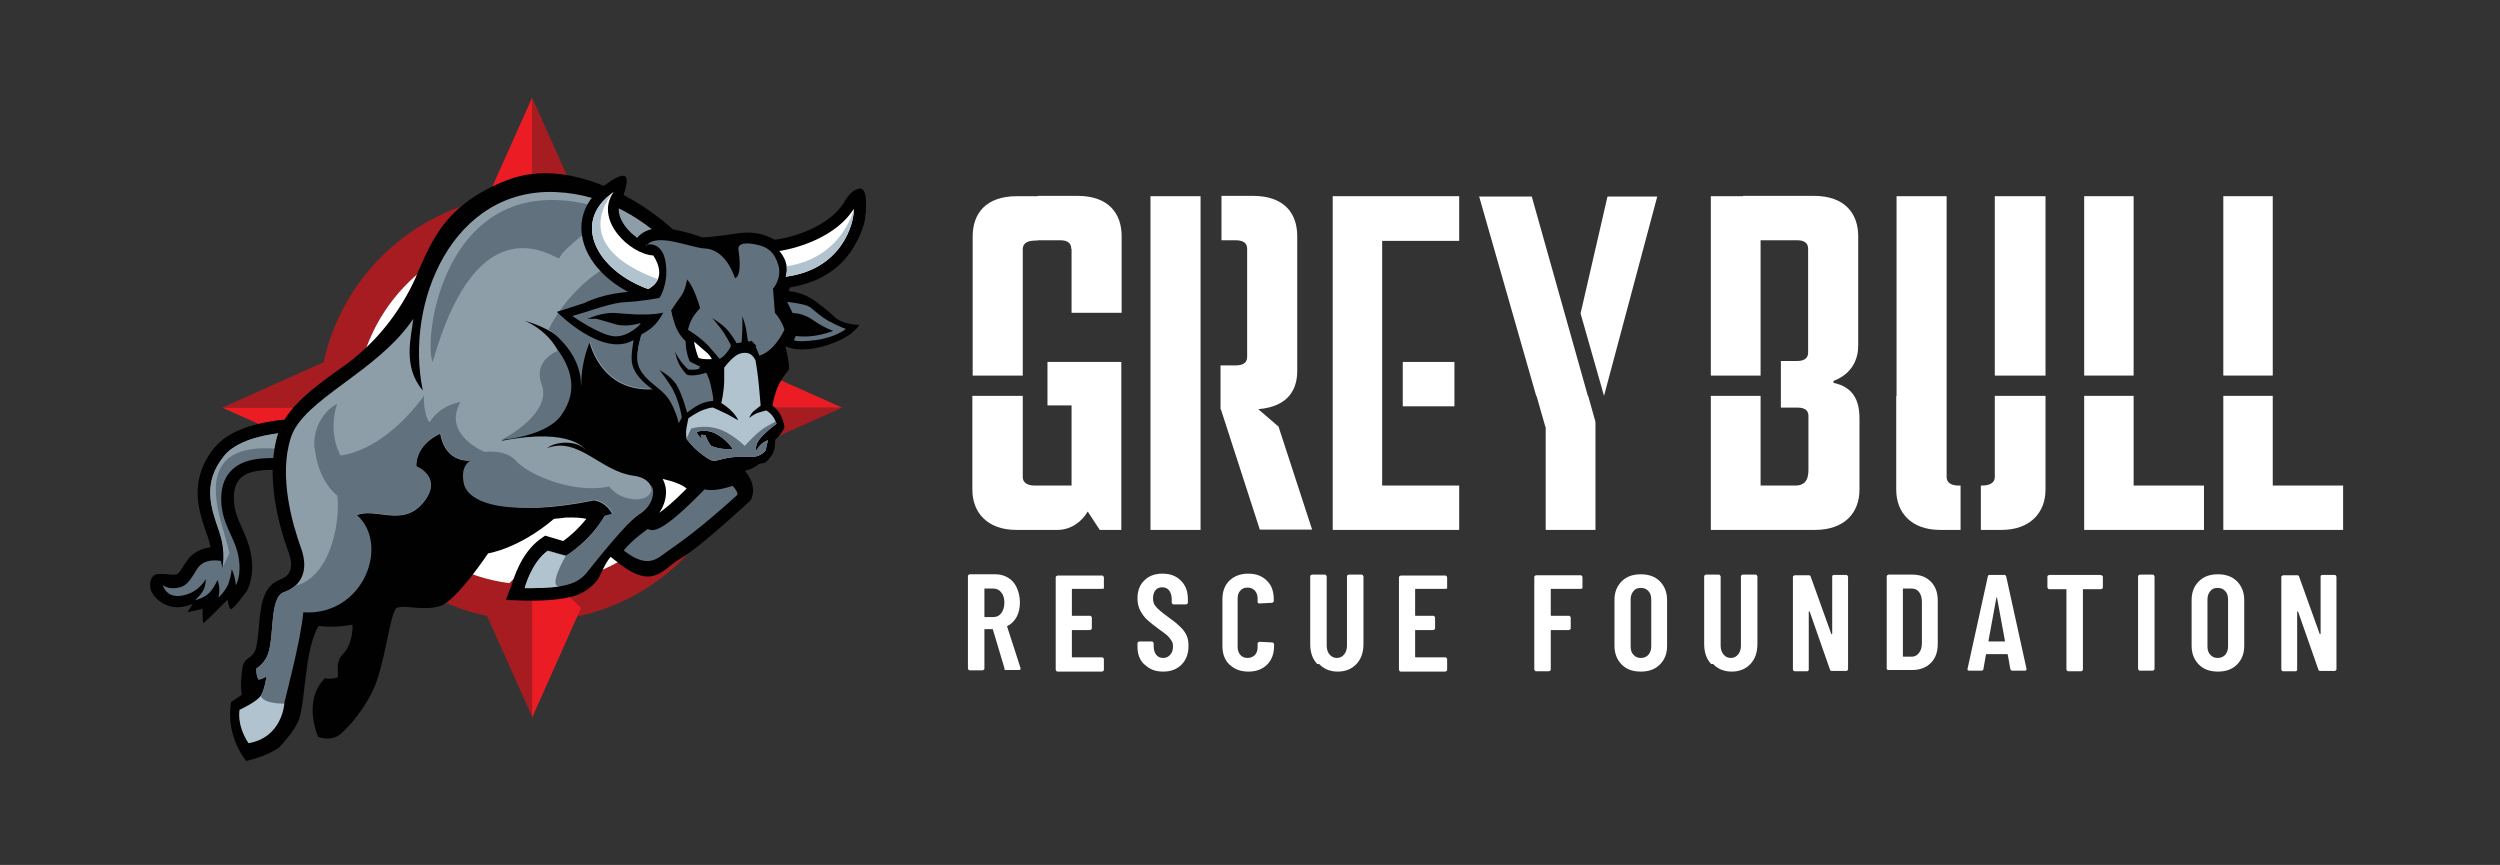 <?xml version="1.0" encoding="UTF-8"?> <svg xmlns="http://www.w3.org/2000/svg" id="Layer_1" data-name="Layer 1" version="1.1" viewBox="0 0 788.8 272.9"><rect x="0" y="0" width="788.8" height="272.9" fill="#333333" stroke="none"/><defs><style> .cls-1, .cls-2, .cls-3, .cls-4, .cls-5, .cls-6, .cls-7, .cls-8, .cls-9, .cls-10, .cls-11, .cls-12 { stroke-width: 0px; } .cls-1, .cls-7 { fill: #010101; } .cls-2 { fill: #515969; } .cls-3, .cls-11 { fill: #61717e; } .cls-4, .cls-6 { fill: #b0c3cf; } .cls-5 { fill: #a61c20; } .cls-6, .cls-7, .cls-10, .cls-11 { fill-rule: evenodd; } .cls-8 { fill: #8e9ea8; } .cls-9 { fill: #ec1c24; } .cls-10, .cls-12 { fill: #fff; } </style></defs><g><path class="cls-12" d="M306.9,74.6c0-7.1,4-12.7,14-12.7h6.5v14h-.7c-3.1,0-4,1.3-4,2.7v39.9h-15.8v-43.8ZM306.9,124.9h15.8v25.6c0,1.7,1.3,2.7,3.8,2.7h11.6v-25.3h-7.6v-13.7h23.3v53h-6.8l-3.8-5.8c-1.8,3.1-5.2,5.8-9.6,5.8h-12.9c-9.2,0-13.9-5.5-13.9-12.7v-29.6ZM338,78.5c0-1.4-.7-2.7-3.5-2.7h-7.1v-14h12.6c9.9,0,13.9,5.7,13.9,12.7v24.2h-15.8v-20.2Z"></path><path class="cls-12" d="M363,61.9h15.8v64.9h-15.8V61.9ZM363,124.9h15.8v42.3h-15.8v-42.3ZM385.1,129.2v-13.9h4.7c3,0,3.7-1.3,3.7-2.7v-34.1c0-1.4-.7-2.7-3.7-2.7h-4.4v-14h9.9c9.9,0,14,5.5,14,12.7v42.6c0,5.4-2.5,11.2-12.3,12l6.4,5.5,10.6,32.5h-16.5l-12.3-38Z"></path><path class="cls-12" d="M420.5,61.9h15.6v56.6h-15.6v-56.6ZM420.5,116.7h15.6v50.5h-15.6v-50.5ZM460.4,61.9v14.1h-33.5v-14.1h33.5ZM458.9,114.2v14h-16.3v-14h16.3ZM460.4,153.2v14h-26.5v-14h26.5Z"></path><path class="cls-12" d="M466.8,62h16.5l17.7,62.9h-16.3l-18-62.9ZM487.6,134.7l-2.8-9.8h16.3l2.3,8.2v34.1h-15.7v-32.5ZM507.2,62h15.7l-16.8,62.9-7.4-26,8.5-36.9Z"></path><path class="cls-12" d="M539.8,61.9h15.7v56.6h-15.7v-56.6ZM539.8,124.9h15.7v42.3h-15.7v-42.3ZM549.9,153.2h16.6c4.1,0,4.1-3.5,4.1-5.5v-16.4c0-1.4-.6-2.7-3.5-2.7h-5.2v-14.7h5.1c2.8,0,3.5-1.3,3.5-2.7v-32.7c0-1.4-.7-2.7-3.5-2.7h-17v-14h22.3c10,0,14,5.8,14,12.7v34.5c0,4-1.6,8.8-7.8,11.2v.6c6.2,1.3,8.2,5.5,8.2,11.2v22.5c0,7.1-4.5,12.7-14.1,12.7h-22.6v-14Z"></path><path class="cls-12" d="M598.4,61.9h15.8v66.3h-15.8V61.9ZM598.4,124.9h15.8v25.6c0,1.7,1.3,2.7,3.8,2.7h.6v14h-6.4c-9.2,0-13.9-5.5-13.9-12.7v-29.6ZM625,153.2h.4c3,0,4-1.3,4-2.7v-25.6h16v29.6c0,7.2-4.8,12.7-13.9,12.7h-6.5v-14ZM629.4,61.9h16v56.6h-16v-56.6Z"></path><path class="cls-12" d="M657.6,61.9h15.6v56.6h-15.6v-56.6ZM657.6,124.9h15.6v28.3h22.2v14h-37.8v-42.3Z"></path><path class="cls-12" d="M701.5,61.9h15.6v56.6h-15.6v-56.6ZM701.5,124.9h15.6v28.3h22.2v14h-37.8v-42.3Z"></path></g><g><path class="cls-12" d="M317,211.1l-3.7-12.4c0-.1-.1-.2-.2-.2h-2.3c-.1,0-.2,0-.2.2v12.2c0,.1,0,.3-.2.4-.1.1-.2.2-.4.2h-4c-.1,0-.3,0-.4-.2-.1-.1-.2-.2-.2-.4v-29.1c0-.1,0-.3.2-.4s.2-.2.4-.2h8.1c1.5,0,2.9.4,4,1.1,1.2.7,2.1,1.8,2.7,3.1.6,1.3,1,2.9,1,4.6s-.3,3.3-1,4.6c-.7,1.3-1.7,2.3-2.9,2.9-.1,0-.2.1-.1.3l4.2,13c0,0,0,.1,0,.2,0,.3-.2.4-.5.4h-4.1c-.3,0-.5-.1-.6-.4ZM310.6,185.9v8.6c0,.1,0,.2.2.2h2.6c1,0,1.9-.4,2.5-1.2.6-.8,1-1.9,1-3.3s-.3-2.5-1-3.3c-.6-.8-1.5-1.2-2.5-1.2h-2.6c-.1,0-.2,0-.2.2Z"></path><path class="cls-12" d="M348.1,185.6c-.1.1-.2.2-.4.2h-9.3c-.1,0-.2,0-.2.2v8.1c0,.1,0,.2.2.2h5.5c.1,0,.3,0,.4.2.1.1.2.2.2.4v3.3c0,.1,0,.3-.2.4s-.2.2-.4.2h-5.5c-.1,0-.2,0-.2.2v8.2c0,.1,0,.2.2.2h9.3c.1,0,.3,0,.4.2.1.1.2.2.2.4v3.3c0,.1,0,.3-.2.4-.1.1-.2.2-.4.2h-14c-.1,0-.3,0-.4-.2-.1-.1-.2-.2-.2-.4v-29.1c0-.1,0-.3.2-.4s.2-.2.4-.2h14c.1,0,.3,0,.4.2s.2.2.2.4v3.3c0,.1,0,.3-.2.4Z"></path><path class="cls-12" d="M361.1,209.7c-1.5-1.4-2.2-3.3-2.2-5.6v-1.1c0-.1,0-.3.2-.4.1-.1.2-.2.4-.2h3.9c.1,0,.3,0,.4.2.1.1.2.2.2.4v.9c0,1.1.3,2,.8,2.7.6.7,1.3,1,2.2,1s1.6-.3,2.2-1c.6-.6.9-1.5.9-2.6s-.2-1.4-.5-1.9c-.3-.5-.8-1.1-1.3-1.6-.6-.5-1.5-1.2-2.8-2.1-1.4-1-2.6-2-3.5-2.8-.9-.8-1.6-1.8-2.2-2.9-.6-1.1-.9-2.4-.9-3.9,0-2.4.7-4.3,2.2-5.7,1.4-1.4,3.3-2.1,5.7-2.1s4.3.7,5.8,2.2c1.5,1.5,2.2,3.4,2.2,5.9v1c0,.1,0,.3-.2.4-.1.1-.2.2-.4.2h-3.9c-.1,0-.3,0-.4-.2-.1-.1-.2-.2-.2-.4v-1.1c0-1.1-.3-2-.8-2.7-.6-.7-1.3-1-2.2-1s-1.6.3-2.1.9c-.5.6-.8,1.5-.8,2.6s.3,1.9.9,2.6c.6.7,1.7,1.7,3.5,3,1.8,1.3,3.1,2.3,4,3.2.9.8,1.6,1.7,2.1,2.7.5,1,.7,2.1.7,3.5,0,2.4-.7,4.4-2.2,5.9-1.5,1.5-3.4,2.2-5.8,2.2s-4.3-.7-5.8-2.2Z"></path><path class="cls-12" d="M387.9,209.7c-1.5-1.5-2.2-3.4-2.2-5.9v-14.7c0-2.5.7-4.4,2.2-5.9,1.5-1.4,3.4-2.2,5.9-2.2s4.4.7,5.9,2.2c1.5,1.4,2.2,3.4,2.2,5.9v.5c0,.1,0,.3-.2.4s-.2.2-.4.2l-4,.2c-.3,0-.5-.2-.5-.5v-1.1c0-1-.3-1.8-.9-2.5-.6-.6-1.3-.9-2.3-.9s-1.7.3-2.2.9c-.6.6-.9,1.4-.9,2.5v15.4c0,1,.3,1.8.9,2.5.6.6,1.3.9,2.2.9s1.7-.3,2.3-.9c.6-.6.9-1.4.9-2.5v-1.1c0-.1,0-.3.2-.4s.2-.2.4-.2l4,.2c.1,0,.3,0,.4.2.1.1.2.2.2.4v.5c0,2.4-.7,4.4-2.2,5.9-1.5,1.5-3.5,2.2-5.9,2.2s-4.4-.7-5.9-2.2Z"></path><path class="cls-12" d="M415.6,209.5c-1.5-1.6-2.2-3.7-2.2-6.3v-21.3c0-.1,0-.3.2-.4s.2-.2.4-.2h4c.1,0,.3,0,.4.2,0,.1.2.2.2.4v21.8c0,1.1.3,2.1.9,2.8.6.7,1.3,1.1,2.3,1.1s1.7-.4,2.3-1.1c.6-.7.9-1.7.9-2.8v-21.8c0-.1,0-.3.2-.4,0-.1.2-.2.4-.2h4c.1,0,.3,0,.4.2,0,.1.2.2.2.4v21.3c0,2.6-.7,4.7-2.2,6.3-1.5,1.6-3.5,2.4-5.9,2.4s-4.4-.8-5.9-2.4Z"></path><path class="cls-12" d="M456.4,185.6c-.1.1-.2.2-.4.2h-9.3c-.1,0-.2,0-.2.2v8.1c0,.1,0,.2.2.2h5.5c.1,0,.3,0,.4.2.1.1.2.2.2.4v3.3c0,.1,0,.3-.2.4s-.2.2-.4.2h-5.5c-.1,0-.2,0-.2.2v8.2c0,.1,0,.2.2.2h9.3c.1,0,.3,0,.4.2.1.1.2.2.2.4v3.3c0,.1,0,.3-.2.4-.1.1-.2.2-.4.2h-14c-.1,0-.3,0-.4-.2-.1-.1-.2-.2-.2-.4v-29.1c0-.1,0-.3.2-.4s.2-.2.4-.2h14c.1,0,.3,0,.4.2s.2.2.2.4v3.3c0,.1,0,.3-.2.4Z"></path><path class="cls-12" d="M499.2,185.6c-.1.1-.2.2-.4.2h-9.3c-.1,0-.2,0-.2.2v8.1c0,.1,0,.2.2.2h5.5c.1,0,.3,0,.4.2.1.1.2.2.2.4v3.3c0,.1,0,.3-.2.4s-.2.2-.4.2h-5.5c-.1,0-.2,0-.2.2v12.2c0,.1,0,.3-.2.4-.1.1-.2.2-.4.2h-4c-.1,0-.3,0-.4-.2-.1-.1-.2-.2-.2-.4v-29.1c0-.1,0-.3.2-.4s.2-.2.4-.2h14c.1,0,.3,0,.4.2s.2.2.2.4v3.3c0,.1,0,.3-.2.4Z"></path><path class="cls-12" d="M511.7,209.7c-1.5-1.5-2.3-3.5-2.3-5.9v-14.5c0-2.5.8-4.4,2.3-5.9,1.5-1.5,3.5-2.2,6-2.2s4.5.7,6,2.2c1.5,1.5,2.3,3.5,2.3,5.9v14.5c0,2.5-.8,4.4-2.3,5.9-1.5,1.5-3.5,2.2-6,2.2s-4.5-.7-6-2.2ZM520.1,206.6c.6-.7.9-1.6.9-2.6v-14.9c0-1.1-.3-2-.9-2.6-.6-.7-1.4-1-2.4-1s-1.8.3-2.3,1c-.6.7-.9,1.6-.9,2.6v14.9c0,1.1.3,2,.9,2.6.6.7,1.4,1,2.3,1s1.8-.3,2.4-1Z"></path><path class="cls-12" d="M539.9,209.5c-1.5-1.6-2.2-3.7-2.2-6.3v-21.3c0-.1,0-.3.2-.4s.2-.2.4-.2h4c.1,0,.3,0,.4.2,0,.1.2.2.2.4v21.8c0,1.1.3,2.1.9,2.8.6.7,1.3,1.1,2.3,1.1s1.7-.4,2.3-1.1c.6-.7.9-1.7.9-2.8v-21.8c0-.1,0-.3.2-.4,0-.1.2-.2.4-.2h4c.1,0,.3,0,.4.2,0,.1.2.2.2.4v21.3c0,2.6-.7,4.7-2.2,6.3-1.5,1.6-3.5,2.4-5.9,2.4s-4.4-.8-5.9-2.4Z"></path><path class="cls-12" d="M578.2,181.6c.1-.1.2-.2.4-.2h3.9c.1,0,.3,0,.4.2s.2.2.2.4v29.1c0,.1,0,.3-.2.4-.1.1-.2.2-.4.2h-4.5c-.3,0-.5-.1-.6-.4l-6.4-18.3c0,0,0-.1-.2-.1,0,0-.1,0-.1.2v18.1c0,.1,0,.3-.1.4-.1.1-.2.2-.4.2h-3.9c-.1,0-.3,0-.4-.2-.1-.1-.2-.2-.2-.4v-29.1c0-.1,0-.3.2-.4s.2-.2.4-.2h4.4c.3,0,.5.1.6.4l6.5,18.1c0,0,0,.1.2.1,0,0,.1,0,.1-.2v-18c0-.1,0-.3.2-.4Z"></path><path class="cls-12" d="M595.5,211.4c-.1-.1-.2-.2-.2-.4v-29.1c0-.1,0-.3.2-.4s.2-.2.4-.2h7.4c2.5,0,4.4.7,5.9,2.2,1.5,1.5,2.2,3.5,2.2,6v13.7c0,2.5-.7,4.5-2.2,6s-3.5,2.2-5.9,2.2h-7.4c-.1,0-.3,0-.4-.2ZM600.6,207.2h2.6c.9,0,1.7-.4,2.3-1.2.6-.8.9-1.8.9-3v-13.1c0-1.3-.3-2.3-.9-3.1-.6-.8-1.4-1.1-2.4-1.1h-2.5c-.1,0-.2,0-.2.2v21.1c0,.1,0,.2.2.2Z"></path><path class="cls-12" d="M634.3,211.1l-.8-4.5c0-.1,0-.2-.3-.2h-6.3c-.2,0-.3,0-.3.2l-.8,4.5c0,.3-.2.5-.6.5h-3.9c-.4,0-.6-.2-.5-.6l6.4-29.1c0-.3.2-.5.6-.5h4.6c.3,0,.5.2.6.5l6.4,29.1v.2c0,.3-.2.4-.5.4h-4c-.3,0-.5-.2-.6-.5ZM627.6,202.4h4.8c.2,0,.2,0,.2-.2l-2.5-13.6c0,0,0-.1-.1-.1s-.1,0-.1.1l-2.5,13.6c0,.1,0,.2.2.2Z"></path><path class="cls-12" d="M663.3,181.6c.1.1.2.2.2.4v3.3c0,.1,0,.3-.2.4s-.2.2-.4.2h-5.5c-.1,0-.2,0-.2.2v25.1c0,.1,0,.3-.2.4-.1.1-.2.2-.4.2h-4c-.1,0-.3,0-.4-.2-.1-.1-.2-.2-.2-.4v-25.1c0-.1,0-.2-.2-.2h-5.2c-.1,0-.3,0-.4-.2s-.2-.2-.2-.4v-3.3c0-.1,0-.3.2-.4s.2-.2.4-.2h16.1c.1,0,.3,0,.4.2Z"></path><path class="cls-12" d="M674.8,211.4c-.1-.1-.2-.2-.2-.4v-29.1c0-.1,0-.3.2-.4s.2-.2.4-.2h4c.1,0,.3,0,.4.2s.2.2.2.4v29.1c0,.1,0,.3-.2.4-.1.1-.2.2-.4.2h-4c-.1,0-.3,0-.4-.2Z"></path><path class="cls-12" d="M693.8,209.7c-1.5-1.5-2.3-3.5-2.3-5.9v-14.5c0-2.5.8-4.4,2.3-5.9,1.5-1.5,3.5-2.2,6-2.2s4.5.7,6,2.2c1.5,1.5,2.3,3.5,2.3,5.9v14.5c0,2.5-.8,4.4-2.3,5.9-1.5,1.5-3.5,2.2-6,2.2s-4.5-.7-6-2.2ZM702.1,206.6c.6-.7.9-1.6.9-2.6v-14.9c0-1.1-.3-2-.9-2.6-.6-.7-1.4-1-2.4-1s-1.8.3-2.3,1c-.6.7-.9,1.6-.9,2.6v14.9c0,1.1.3,2,.9,2.6.6.7,1.4,1,2.3,1s1.8-.3,2.4-1Z"></path><path class="cls-12" d="M732.3,181.6c.1-.1.2-.2.4-.2h3.9c.1,0,.3,0,.4.2s.2.2.2.4v29.1c0,.1,0,.3-.2.4-.1.1-.2.2-.4.2h-4.5c-.3,0-.5-.1-.6-.4l-6.4-18.3c0,0,0-.1-.2-.1,0,0-.1,0-.1.2v18.1c0,.1,0,.3-.1.4-.1.1-.2.2-.4.2h-3.9c-.1,0-.3,0-.4-.2-.1-.1-.2-.2-.2-.4v-29.1c0-.1,0-.3.2-.4s.2-.2.4-.2h4.4c.3,0,.5.1.6.4l6.5,18.1c0,0,0,.1.2.1,0,0,.1,0,.1-.2v-18c0-.1,0-.3.2-.4Z"></path></g><g><circle class="cls-12" cx="167.9" cy="129.4" r="59.1"></circle><g><path class="cls-5" d="M265.7,128.6h-30.5c0-32.3-22.7-59.2-53-65.8l-14.3-32h0v30.5h0c-32.3,0-59.2,22.7-65.8,53l-32,14.3h0s0,0,0,0h0s0,0,0,0h30.5s0,0,0,0c0,32.3,22.7,59.3,53.1,65.8l14.3,32h0s0,0,0,0h0v-30.4c32.3,0,59.3-22.7,65.8-53.1l32-14.3h0s0,0,0,0h0ZM167.9,73v7.5l7.2-7c27.3,3.5,48.5,26.9,48.5,55.2h-7.5l7,7.2c-3.5,27.3-26.9,48.5-55.2,48.5v-7.5l-7.2,7.1c-27.3-3.5-48.5-26.9-48.5-55.2s0,0,0,0h7.5l-7-7.2c3.5-27.3,26.9-48.5,55.2-48.5h0Z"></path><polygon class="cls-9" points="160.1 72.9 167.9 80.5 167.9 72.3 167.9 30.8 167.9 30.8 167.9 30.8 167.9 30.8 152.5 65.2 152.4 65.4 160.1 72.9"></polygon><polygon class="cls-9" points="265.7 128.6 265.7 128.6 231.3 113.3 231.1 113.2 223.6 120.8 216 128.6 224.2 128.6 265.7 128.6"></polygon><polygon class="cls-9" points="112.1 136.4 119.7 128.6 111.6 128.6 70.1 128.6 70.1 128.6 104.4 144 104.6 144.1 112.1 136.4"></polygon><polygon class="cls-9" points="175.7 184.4 167.9 176.8 167.9 184.9 167.9 226.4 167.9 226.4 183.2 192.1 183.3 191.8 175.7 184.4"></polygon></g><g><g><path class="cls-1" d="M237.1,145.6c-3.6.3-6.9-.6-9.8-2.8-.7-.5-1.4-1.2-1.8-2-.5-.8-.2-1.5.6-1.9.9-.4,1.3.1,1.6.8.2.4.3.8.7,1.1,2.4,2.3,8.1,3.2,11,1.8.8-.4,1.5-.9,1.9-1.6.4-.7.7-1.4,0-2.1-.5-.6-.5-1.1,0-1.6.6-.5,1.1,0,1.5.4,1.3,1.2,1.2,3.5,0,5-1.5,1.8-3.5,2.6-5.8,2.9Z"></path><path class="cls-1" d="M243.7,137s0,0,0,0c0,0,0,0,0,0Z"></path></g><path class="cls-1" d="M100.9,132.1c-2.5-.1-24.7-1.1-33.1,9-8.5,10.3-5.1,20-2.7,27.1l.3.7c.5,1.4.8,2.7,1,3.8-2.7.3-5.7,1.5-7.6,4.5l-.6.9c-1.9,3.1-2.1,3.1-3,3.2-.7.1-1,0-1.2,0,0,0-3.9-.5-5,0-2,1-1.6,3.9-1.6,3.9,0,2.4,4.4,7.5,10.5,6.2,1-.2,2-.5,2.9-.8l-1.7,2.6s3.6-.8,3.9-.9c.2,0,.5-.1.9-.3,0,0,0,4.3.2,4.6s7.7-7.4,7.7-7.4c0,0,.4,2.8,1,3,.8.2,5-5.6,5-5.6.3-.5,2.8-4.8,1.3-12.2-.6-3-1.7-5.4-2.7-7.7-1.3-2.9-2.5-5.5-2.6-9.1-.2-5.6,2.3-8.4,8-9.1,6.8-.9,12.1.9,12.2.9l3.4,1.2,1.6-3.3s2-4.2,5.2-9l3.8-5.8-7-.4Z"></path><path class="cls-11" d="M100.6,136.2s-22.4-1.3-29.7,7.5c-7.3,8.8-4.1,16.9-1.7,23.9,2.4,7,1,11.7,1,11.7l-.5-2.3s-5.2-1.2-7.5,2.5c-2.3,3.7-3.2,5.5-6.3,6-3.1.5-4.5-.9-4.5-.9,0,0,.9,4.3,6.2,3.3,5.3-1,7.3-5.2,7.3-5.2,0,0,.2,2.7-1.5,4.7-1.7,2-1.9,2-1.9,2,0,0,3.1-.7,4.8-2.6,1.6-1.9,2.3-3.8,2.3-3.8,0,0,.6,1.3.6,3,0,1.7-.3,2.6-.3,2.6,0,0,2.5-2.3,3.3-4.8.8-2.5.9-4.2.9-4.2,0,0,.6,1.1.9,2.6.4,1.4.4,2.5.4,2.5,0,0,2-3.2.8-9.3-1.2-6.1-5.2-10-5.4-17.4-.2-7.5,3.6-12.2,11.5-13.2,8-1,14,1.1,14,1.1,0,0,2.1-4.3,5.4-9.5"></path><path class="cls-8" d="M72.4,174.7c-1.2-6.1-4.1-12.3-4.3-19.8-.2-7.5,3.6-12.2,11.5-13.2,8-1,14,1.1,14,1.1,0,0,1.4-2.9,3.7-6.7-6.5,0-20.9.9-26.5,7.6-7.3,8.8-4.1,16.9-1.7,23.9,2.4,7,1,11.7,1,11.7l2.2-4.6Z"></path><path class="cls-1" d="M271.1,59.6c-2.6,0-4.8,4.3-4.8,4.3-6,9.4-20.6,11.6-20.9,11.6l-7.2.9,5,5.2s1.1,1.3,1.4,2.9c0,.1,0,.3,0,.4h0c0,.1,0,.2,0,.3,0,0,0,0,0,.1,0,0,0,.2,0,.3,0,0,0,0,0,.1,0,.1,0,.2,0,.3l-1.8,5.5,5.7-.7c.6,0,1.2-.2,1.8-.3,1.1-.2,2.3-.5,3.3-.8,1-.3,2.1-.7,3-1,.9-.4,1.9-.8,2.8-1.3.9-.5,1.7-1,2.5-1.5.8-.5,1.5-1.1,2.2-1.7,1.1-.9,2.2-2,3.1-3.2.7-.8,1.3-1.6,1.8-2.5.3-.4.5-.8.8-1.3.6-1,1.1-2.1,1.6-3.2.2-.4.3-.8.5-1.2.2-.6.4-1.2.6-1.8.2-.6.3-1.1.4-1.7,0-.3.1-.5.1-.8,0-.5.1-1,.2-1.5,0-.5,0-.9,0-1.4,0,0,.6-6.2-2-6.2Z"></path><path class="cls-1" d="M100.5,232.8s-5.3-11.4,2-18.8c2.2.5,4.1-.3,4.1-.3,0,0,0-1.8,0-3.5,0-1.3.5-2.6,1.4-3.6,3.7-3.7,3.2-9.5,3.2-9.5,0,0-5.3,1.1-10.7.4-4.4,7.6-4,22.5-6.1,29.3-1.2,3.8-6.5,9.2-6.5,9.2-4.4,2.9-10.2,4.1-10.2,4.1,0,0-6.6-7.5-4.8-18.6l1.8-1.2c.4-.3,1-.7,1.6-1.1-.5-2.4-.2-6.1.2-8.5.2-1.5,1.1-2.7,2.4-3.4h0s1-.7,1.6-2c.7-1.8.9-4.8,1.2-7.6.5-5.9,1-12.6,6.4-14.7l.4-.2c1.2-.5,4.9-1.9,2.6-8.4-3.1-8.4-7.6-24.5-3.3-37.8,2.7-8.1,11-14.2,19.8-20.5.3-.2.7-.5,1-.7,9.9-7.1,17.6-16.8,22.6-27.9,0-.1,0-.2.1-.3,4.8-10.9,8.9-22.7,28.8-30.4s42,7.5,46.5,10.9c0,0,0,0,0,0,14.2,10.4,21.6,24.4,22,25.3l1.6,3-2.7,2.1c-.1,0-10.1,8.3-12,23.9l-.3,2.9s-1.2,10.7,12.6,18.2c13.8,7.5,9,14.8,9,14.8l-1.3,1.2c-10,9.1-16.5,14.5-20.4,16.9-1,.6-1.8,1.1-2.3,1.5-.3.2-.7.6-1.2.9-1.2,1-2.6,2.2-4.6,3h0c-4,1.6-8.2-.8-12.8-4.5l-1.5-1.2c-1.8,1.8-3.3,6.2-4.3,7.4-1.7,2.1-3.8,3.7-6.5,4.7s-8.4,1.9-16.4,1.7l-5.9-.2,2.1-5.5c.2-.7,2.6-9.2,8.6-13.6l1.7-1.2,2,.6c.4.1,2.1.6,3.7,1.1,1.7-1.2,4.6-3.6,7.3-7-1.4-.3-3.5-.5-6.5-.4-1.3.2-2.5.3-3.7.4,0,0,0,0,0,0-11.2,9.5-20.8,10.9-20.8,10.9,0,0-9.9,14.9-15.1,16.6-5.2,1.7-11.5-.5-13.7.6-2.2,1.1-3.7,18.6-7.8,26.6-4.1,8.1-9.3,12.6-9.3,12.6-3.2,3.4-7.7,1.5-7.7,1.5ZM216.7,154.2c-1.4-1.3-4.2-2.3-7.6-3.1.4.8.7,1.6.9,2.5.5,2.8-.3,5.8-2,8.2,1.7-1.2,4.5-3.4,8.7-7.7Z"></path><path class="cls-8" d="M225,95s-17.1-33-49.6-34.4c-32.5-1.4-47.8,34.8-42,62.6-6.5-7.6-3.6-17-3-22.6-11.5,17-34.6,25.2-38.6,37.4-4,12.2.5,27.5,3.2,35s-.4,12.1-5.3,13.8c-4.9,1.7-2.9,13.9-5.3,20-1.3,2.9-3.5,4.1-3.5,4.1,0,0-.2,2,.7,3.5,1.1,0,2.5-1,2.5-1,0,0-.7,5.1-2.2,6.6-1.5,1.5-4.8,3.7-4.8,3.7,0,0-.1,3.2.7,4.8,6.2-4.2,8-6.5,8.6-7s4.4-20.8,5.1-29.8c19.1,1.2,22.2-19.6,21-29.1,5.8-2.6,14.6,3.9,21-4,6.5-7.9-2.2-11.4-2.2-11.4,0,0-.7-6.4,7.6-10.4,1.7,9.8,9.8,8.5,9.8,8.5,0,0-1.6,2.4-.4,5.6,5.6-3.6,8.6.3,21.7,5-7.6,2.1-17.9-.7-20.7-2.2,2.9,3.8,9.9,9.9,38.1,4.2,4.2.6,5.8,4.4,5.8,4.4,0,0-1.6.3-2.5.6-4.9,8.3-12.3,12.6-12.3,12.6,0,0-4.8-1.3-5.7-1.6-5.2,3.8-7.2,11.7-7.2,11.7,10.8.3,16.1-3.4,19.5-7.5,3.3-4.2,12-12.4,16.4-15.7,5.2-2.8,7.1-11.2-1.5-12.3-10.5-1.4-17.4-12.5-27.3-8.7,3-2.4,9.8-2.4,12.2.6,0,0-4.2-7.3-26.6-2.9,8.6-5.3,20.5-3.8,19.9-19.5.2-13.6-12.6-18.4-12.6-18.4,0,0,17.2,4.2,17.7,16.6-1.6-7.3,2.8-9.9,2.8-9.9,0,0,4.1,19.2,25.3,14.1,2.1-17.7,13.5-26.7,13.5-26.7Z"></path><path class="cls-3" d="M192.7,66.6s-2.5,1.7-3.1,2.7h0c-2.2,2.2-12.6,9.7-13.1,12.2-1.3.5-25.4-19.1-40,32.8-3.3-8.5,4.7-65.8,56.2-47.7Z"></path><path class="cls-3" d="M183.4,121.4c0-8,2.8-13.7,2.8-13.7,0,0,4.1,19.2,25.3,14.1,2.1-17.7,13.5-26.7,13.5-26.7,0,0-4.2-8.1-12.3-16.4-1.6-.2-3.2-.2-4.9,0-24.9,3.1-34.7,25.3-34.7,25.3,0,0,10.2,6.6,10.2,17.4Z"></path><path class="cls-3" d="M231.1,153.3s1.6,1.4,1.6,2.8c-12.4,11.3-19.2,15.8-22.3,18-3.1,2.2-6,5.5-13.6-.4,2.5-3.3,7.6-6.8,7.6-6.8,1.5.7,3.9,1.9,17.9-12.5,3.4.9,8.8-1.1,8.8-1.1Z"></path><path class="cls-3" d="M148.8,145.2s-8.1,1.4-9.8-8.5c-8.3,4-7.6,10.4-7.6,10.4,0,0,8.7,3.5,2.2,11.4-6.5,7.9-15.2,1.4-21,4,10.5,9.2,2.2,31.9-16.9,30.7-.8,9.1-5.8,27.3-6,28.8-.1.8-5.7,2.3-11.9,6.5-.8-1.6-1.8-4-1.8-4,0,0,4.5-2.9,5.9-4.5,1.5-1.5,2.2-6.6,2.2-6.6,0,0-1.4.9-2.5,1-.9-1.5-.7-3.5-.7-3.5,0,0,2.3-1.2,3.5-4.1,2.4-6.2.4-18.3,5.3-20,1.3-.4,2.4-1.1,3.3-1.9,0,0,0,0,0,0,12.4-3.1,14.4-22.9,13.4-28.5-7.3-6.3-7.1-16.4-7.1-16.4l5,3.9s14,1.7,29.5-19c-.2,2.1.3,6.8,1.7,8.3,2.6-3.7,5.6-5.5,9.8-6.4-5.9,10.3,7.6,15.8,7.6,15.8,0,0,6.6-1,10,2.9,3.4,3.9,17.5,10.5,29.3,8,3.9,5.3,14.4,5.7,13.3-.5,1.6,3-.4,7.4-3.9,9.2-4.4,3.3-13.1,14.3-16.4,18.4-3.3,4.2-8.7,5.1-19.5,4.8,0,0,2-7.9,7.2-11.7.9.3,5.7,1.6,5.7,1.6,0,0,7.4-4.3,12.3-12.6.8-.3,2.5-.6,2.5-.6,0,0-1.6-3.8-5.8-4.4-28.2,5.7-40.1.9-41.3-5.3s2.7-7.3,2.7-7.3Z"></path><path class="cls-3" d="M106.4,127.4s-5.5,13.9,7.4,23.7c-20.6-.9-15.9-19.5-7.4-23.7Z"></path><path class="cls-4" d="M176.6,185c-2.9.5-6.5.6-11,.5,0,0,2-7.9,7.2-11.7.9.3,5.7,1.6,5.7,1.6,0,0-5.8,9.9-1.9,9.6Z"></path><path class="cls-2" d="M231.9,125.4c0,0,.1.2.2.3,0,0-.1-.2-.2-.3Z"></path><path class="cls-1" d="M208.8,78.6l-.9-1.3h-1.6c-3.1-.2-8.1-3.6-10.2-7.8-1.3-2.6-1.1-4.9.3-7,0,0,2.4-6.1.8-6.9s-5.5,2.2-5.5,2.2c-6.1,4.2-9,10-8.1,16.3,1.1,8.4,8.9,16.4,19.8,20.3l1.4.5,1.3-.7c.3-.2.6-.3.8-.5.1,0,.2-.1.4-.2h0c.1-.1.2-.2.3-.3.1-.1.3-.2.4-.4,0,0,.2-.1.3-.2.2-.1.3-.3.4-.4,0,0,.1-.1.2-.2.2-.2.3-.3.4-.5h.1c.1-.3.3-.5.4-.7v-.2c2.9-4.4.7-9.6-1.1-12Z"></path><g><path class="cls-7" d="M199.7,107.4c-9.8,5.5-24-9-24-9l8.7-2.8s6-3.3,16-3.6l-.6-14.1s.3-4.2,5.8-5.6c5.5-1.4,16,2.6,16,2.6,0,0,2.9,0,11.3-1.3,8.4-1.2,12.9,3.1,12.9,3.1,0,0,5.8,5,3.1,15.2,0,0,4.8,0,9.6,4.1,0,0,2.2,1.5,4.8,4,2.6,2.5,7.8,2.5,7.8,2.5,0,0-1.6,3.7-10.4,6.5-8.9,2.7-12.9.2-12.9.2l.6,2.7c.6,2.7.6,4.6.6,4.6,0,0-1.9,2.2-3.2,4.7-1.3,2.4-2.1,6.8-2.1,6.8,0,0,.9.4,2.2,2.3,1.3,1.9,1.6,4.4,1.6,4.4,0,0,0,.4-.5,1.2-.4.8-2.4,2.9-2.4,2.9,0,0,0,2.2-.5,3.7-.5,1.5-2.6,3.5-2.6,3.5l-2.1.4s-1.7,2-6.7,2.6c-5,.6-10.7-.1-10.7-.1,0,0-2.6-2-4.6-4.6-2-2.6-3.5-5.7-3.5-5.7,0,0-.8-4.9-2.8-9.1-2-4.3-4.4-5.9-6.8-7.9-2.4-1.9-4.5-4.5-4.9-7.1-.4-2.6.5-7,.5-7"></path><path class="cls-11" d="M248.3,95.1l1.8,3.7s3.1-.2,6.6,2.3c3.4,2.4,6.2,3.3,6.2,3.3,0,0-3,1.2-6.3,1.6-3.3.4-5.5,0-5.5,0l-.6,1.3s.7.8,6.9,0c6.2-.8,9.5-3.5,9.5-3.5,0,0-2.3-.8-5.6-2.6-3.2-1.8-4.8-3.9-6.5-4.7-1.7-.7-6.6-1.3-6.6-1.3Z"></path><path class="cls-11" d="M203.9,77.2s5-1.4,6.1,5.5c1.1,6.8-1.9,11.3-1.9,11.3,0,0-6.4,1.2-10.5,1.3-4.1.1-11,2.6-13.3,3.3-2.3.7-3.7,1.1-3.7,1.1,0,0,8.5,6,13.1,6.4,4.6.4,8.4-3.9,8.4-3.9,0,0-4.1,1.4-7.7.5-3.6-.9-6.4-1.9-6.4-1.9h-3.1c0,.1,4.8-2.5,9.8-2,5,.4,6.7.5,10.2.4,3.4-.2,4.5-.6,4.5-.6,0,0-1.2,2.6-3,4.4-1.8,1.8-4.1,2.9-4.1,2.9,0,0-1.5,4.8-1.2,8,.4,3.1,2.6,5.4,5.6,7.8,3,2.4,4.3,3.7,5.8,7,1.5,3.4,1.6,4.8,1.6,4.8l.9-1.5s-.8-5.8-3.7-10.2c-2.9-4.4-4-5.4-4-5.4,0,0,4.3,1.9,6.2,5.1,1.9,3.2,3.3,8.7,3.3,8.7,0,0,3.1-2.5,5.1-3.1,2-.6,3.1-.6,3.1-.6,0,0-.6-4.1-1.3-6.2-.7-2.1-1-2.3-1-2.3,0,0-1.7.6-3.5.8s-2.6-.2-2.6-.2c0,0-1.6-1.5-2.7-3.9-1.1-2.4-1-3.9-1-3.9,0,0,.7,1.5,2,3.3,1.4,1.8,2.3,2.5,2.3,2.5,0,0,1.4.1,2.3,0,1-.1,1.4-.5,1.4-.5,0,0-1.6-.7-2.5-1.2l-.9-.5s-.7-1.7-1-3.4c-.3-1.8-.3-3-.3-3,0,0-2.5-1.9-3.6-6-1.2-4.1-.9-5-.9-5,0,0,2.3-2,3.5-4.1,1.2-2,1.5-4.8,1.5-4.8,0,0,1.1.9,2.6,4.5,1.5,3.6,1.6,4.9,1.6,4.9,0,0-1.8,1.9-2.6,3.4-.8,1.5-1.2,3.2-1.2,3.2,0,0,3.5,2,6.3,4.9,2.7,3,3.6,4.2,3.6,4.2,0,0,1-.3,2.1-1.7,1.2-1.4,1.4-2.2,1.4-2.2,0,0-1.8-3.7-3.6-5.8-1.8-2.1-2.9-3.6-2.9-3.6,0,0,3.8,2.2,5.5,4.2,1.7,1.9,2.9,4.2,2.9,4.2l1.6-.3s0-.6.2-3.5c.1-2.9,0-4.7,0-4.7,0,0,.9,2,1.3,4.6.4,2.6.5,3.3.5,3.3h.8c0,0,1.7-1.2,3.5-3.3,1.8-2.1,3.1-4.3,3.1-4.3,0,0-1.2,4.5-2.7,6.4-1.5,1.8-2.3,2.8-2.3,2.8l1.2,2.9s2-.4,4.4-2.9c2.3-2.5,3.5-5.3,3.5-5.3,0,0-.4-1.5-1.4-3.1-1-1.6-1.6-2.2-1.6-2.2l-.6-7.6s2.9-3.3,1.7-7.4c-1.2-4-3.1-5.7-6.8-6.5-6.8-1.5-5.8,1.7-5.8,1.7,0,0,1.4,8-1.1,8.9,0,0-2.6-9.1-9.5-9.4-4.6-.2-15.7-5.4-18.7-.6Z"></path><path class="cls-6" d="M221.5,138.4s-.4-.2-1-.8c-.5-.7-.7-1.3-.7-1.3,0,0,3.2-1.3,6.7.9,3.5,2.2,4.6,4.4,4.6,4.4,0,0-.8.3-3.2,0-2.4-.3-3.6-1-3.6-1,0,0-.8-1.1-1.2-2-.4-.8-.5-1.3-.5-1.3,0,0-.4,0-.9-.1-.5,0-.6,0-.6,0,0,0,0,.2.4,1.1M227.6,127.1s.8-3.3.9-6.8c0-3.5,0-4.3,0-4.3,0,0,1.5-2.1,3.3-3.5,1.7-1.4,4-1.5,5.2-.6,1.1.9,1.4,1.9,1.4,1.9,0,0,.7,3.8,1.1,8.4.4,4.6.5,5.8.5,5.8,0,0-1.5,1.1-2.4,1.9-.8.8-1.2,2-1.2,2,0,0,1.3-1.2,2.9-1.7,1.6-.5,2.5-.7,2.5-.7,0,0,1.3.8,2,1.8.7.9,1.2,2.4,1.2,2.4,0,0-2.2,1.6-3.8,3.2-1.7,1.6-2.4,2.7-2.6,3.9-.3,1.2-.2,1.7-.2,1.7,0,0,1.3-2.1,2.2-2.7.9-.6,1.7-.9,1.7-.9,0,0-.3,1.2-.5,2.1-.1.8-.2,1.1-.2,1.1,0,0-.5.7-1.5,1.3-1,.6-2.5.8-2.5.8,0,0-2.1-.3-5.8,0-3.7.3-5.5,1.3-6.7,1.2-1.2,0-5.2-3.1-6.6-4.7-1.4-1.5-1.9-2.3-1.9-2.3,0,0-.3-1.7,0-3.4.3-1.7.6-3,.6-3,0,0,2.5-1.9,4.8-2.7,2.2-.8,3-.7,3-.7,0,0,2.9,1.3,4.7,2.2,1.8,1,3.2,1.8,3.2,1.8,0,0-.9-2.7-5.4-5.5Z"></path><path class="cls-10" d="M223.4,111.6c.9,1,1.2,1.7,1.2,1.7,0,0-.9.1-2.3,0-1.4-.1-1.9-.4-1.9-.4,0,0-1-2.3-1.4-5.1"></path><path class="cls-10" d="M219.1,107.8s1.1.8,2.3,1.8"></path><path class="cls-11" d="M221.5,138.4s-.4-.2-1-.8c-.5-.7-.7-1.3-.7-1.3,0,0,3.2-1.3,6.7.9,3.5,2.2,4.6,4.4,4.6,4.4,0,0-.8.3-3.2,0-2.4-.3-3.6-1-3.6-1,0,0-.8-1.1-1.2-2-.4-.8-.5-1.3-.5-1.3,0,0-.4,0-.9-.1-.5,0-.6,0-.6,0,0,0,0,.2.4,1.1ZM216.6,138.5c.3-.7.6-1.5.9-2.1l.6-1.2s3.9-1.2,8.1,0c4.3,1.1,8.8,5.5,8.8,5.5,0,0,3.8-4.4,6.8-6.1,1.3-.7,2.2-1.2,2.9-1.6.2.4.3.7.3.7,0,0-2.2,1.6-3.8,3.2-1.7,1.6-2.4,2.7-2.6,3.9-.3,1.2-.2,1.7-.2,1.7,0,0,1.3-2.1,2.2-2.7.9-.6,1.7-.9,1.7-.9,0,0-.3,1.2-.5,2.1-.1.8-.2,1.1-.2,1.1,0,0-.5.7-1.5,1.3-1,.6-2.5.8-2.5.8,0,0-2.1-.3-5.8,0-3.7.3-5.5,1.3-6.7,1.2-1.2,0-5.2-3.1-6.6-4.7-1.2-1.3-1.7-2-1.9-2.2ZM232.5,107.9s-1.2-2.2-2.9-4.2c-1.7-1.9-5.5-4.2-5.5-4.2,0,0,1.1,1.4,2.9,3.6,1.8,2.1,3.6,5.8,3.6,5.8,0,0-.2.9-1.4,2.2-1.2,1.4-2.1,1.7-2.1,1.7,0,0-.8-1.2-3.6-4.2-2.7-3-6.3-4.9-6.3-4.9,0,0,.4-1.7,1.2-3.2.8-1.5,2.6-3.4,2.6-3.4,0,0-.1-1.3-1.6-4.9-1.5-3.6-2.6-4.5-2.6-4.5,0,0-.3,2.8-1.5,4.8-1.2,2-3.5,5.4-3.5,5.4,0,0-.3-.4.9,3.7,1.2,4.1,3.6,6,3.6,6,0,0,0,1.2.3,3,.3,1.8,1,3.4,1,3.4l.9.5c.9.5,2.5,1.2,2.5,1.2,0,0-.4.4-1.4.5-1,.1-2.3,0-2.3,0,0,0-.9-.7-2.3-2.5-1.4-1.8-2-3.3-2-3.3,0,0,0,1.5,1,3.9,1.1,2.4,2.7,3.9,2.7,3.9,0,0,.8.4,2.6.2s3.5-.8,3.5-.8c0,0,.3.3,1,2.3.7,2.1,1.3,6.2,1.3,6.2,0,0-1.1,0-3.1.6-2,.6-5.1,3.1-5.1,3.1,0,0-1.4-5.6-3.3-8.7-1.9-3.2-6.2-5.1-6.2-5.1,0,0,1.1,1,4,5.4,2.9,4.4,3.7,10.2,3.7,10.2l-.9,1.5s-.1-1.5-1.6-4.8c-1.5-3.4-2.8-4.6-5.8-7-3-2.4-5.3-4.7-5.6-7.8-.4-3.1,1.2-8,1.2-8,0,0,2.3-1.1,4.1-2.9,1.8-1.8,3-4.4,3-4.4,0,0-1,.4-4.5.6-3.4.2-5.1,0-10.2-.4-5-.4-9.8,2.2-9.8,2.2h3.1c0-.1,2.8.8,6.4,1.8,3.6.9,7.7-.5,7.7-.5,0,0-3.8,4.3-8.4,3.9-4-.3-11-4.9-12.7-6.1,2.6-.6,10.1-2.3,13.1-2.7,3.7-.4,10.8.6,12.7.4s2.4-1.2,2.4-1.2c0,0,2-2.7,3.1-6.3,1.2-4,1.4-10.3,1.4-10.3,0,0,5.5,7.2,7.2,11,1.7,3.8,1.8,5,1.8,5,0,0,4.8.1,8.4,4.7s1.4,7.3,1.4,7.3h0ZM237,107.4,243.6,99.7,240.8,111.4h0M244.6,97.2v1"></path></g><g><path class="cls-12" d="M206.1,80.6s5.2,7-1.6,10.6c-16.3-5.9-24.4-21.2-10.9-30.6-6.2,8.8,5.2,19.6,12.5,20Z"></path><path class="cls-4" d="M207.6,88c-.5,1.2-1.4,2.3-3.1,3.2-16.3-5.9-24.4-21.2-10.9-30.6,0,0-15.7,16.6,14,27.5Z"></path></g><g><path class="cls-12" d="M245.9,79.2s3.5,3.6,2,8.1c17.5-2.2,21.6-16.5,21.5-21.4-7.1,11.1-23.5,13.3-23.5,13.3Z"></path><path class="cls-4" d="M247.9,87.3c.4-1.2.4-2.3.3-3.3,17.8-2.7,21.2-18.1,21.2-18.1.1,4.9-4,19.1-21.5,21.4Z"></path></g><path class="cls-4" d="M75.7,223.9s4.8-2.3,6.2-3.8c.1-.1.3-.3.4-.5,1,2.6,7.4,2.4,7.4,2.4,0,.4-.8,10.7-11.3,12.5-3.9-6-2.8-10.6-2.8-10.6Z"></path></g><path class="cls-3" d="M176.2,110.6s-8.2,2.9-5.3,10.7c3.5,9.4-12.7,17.5-12.7,17.5,0,0,14.1-1,18.9-7.8,5.9-8.3,2.4-15.6-1-20.5Z"></path></g></svg> 